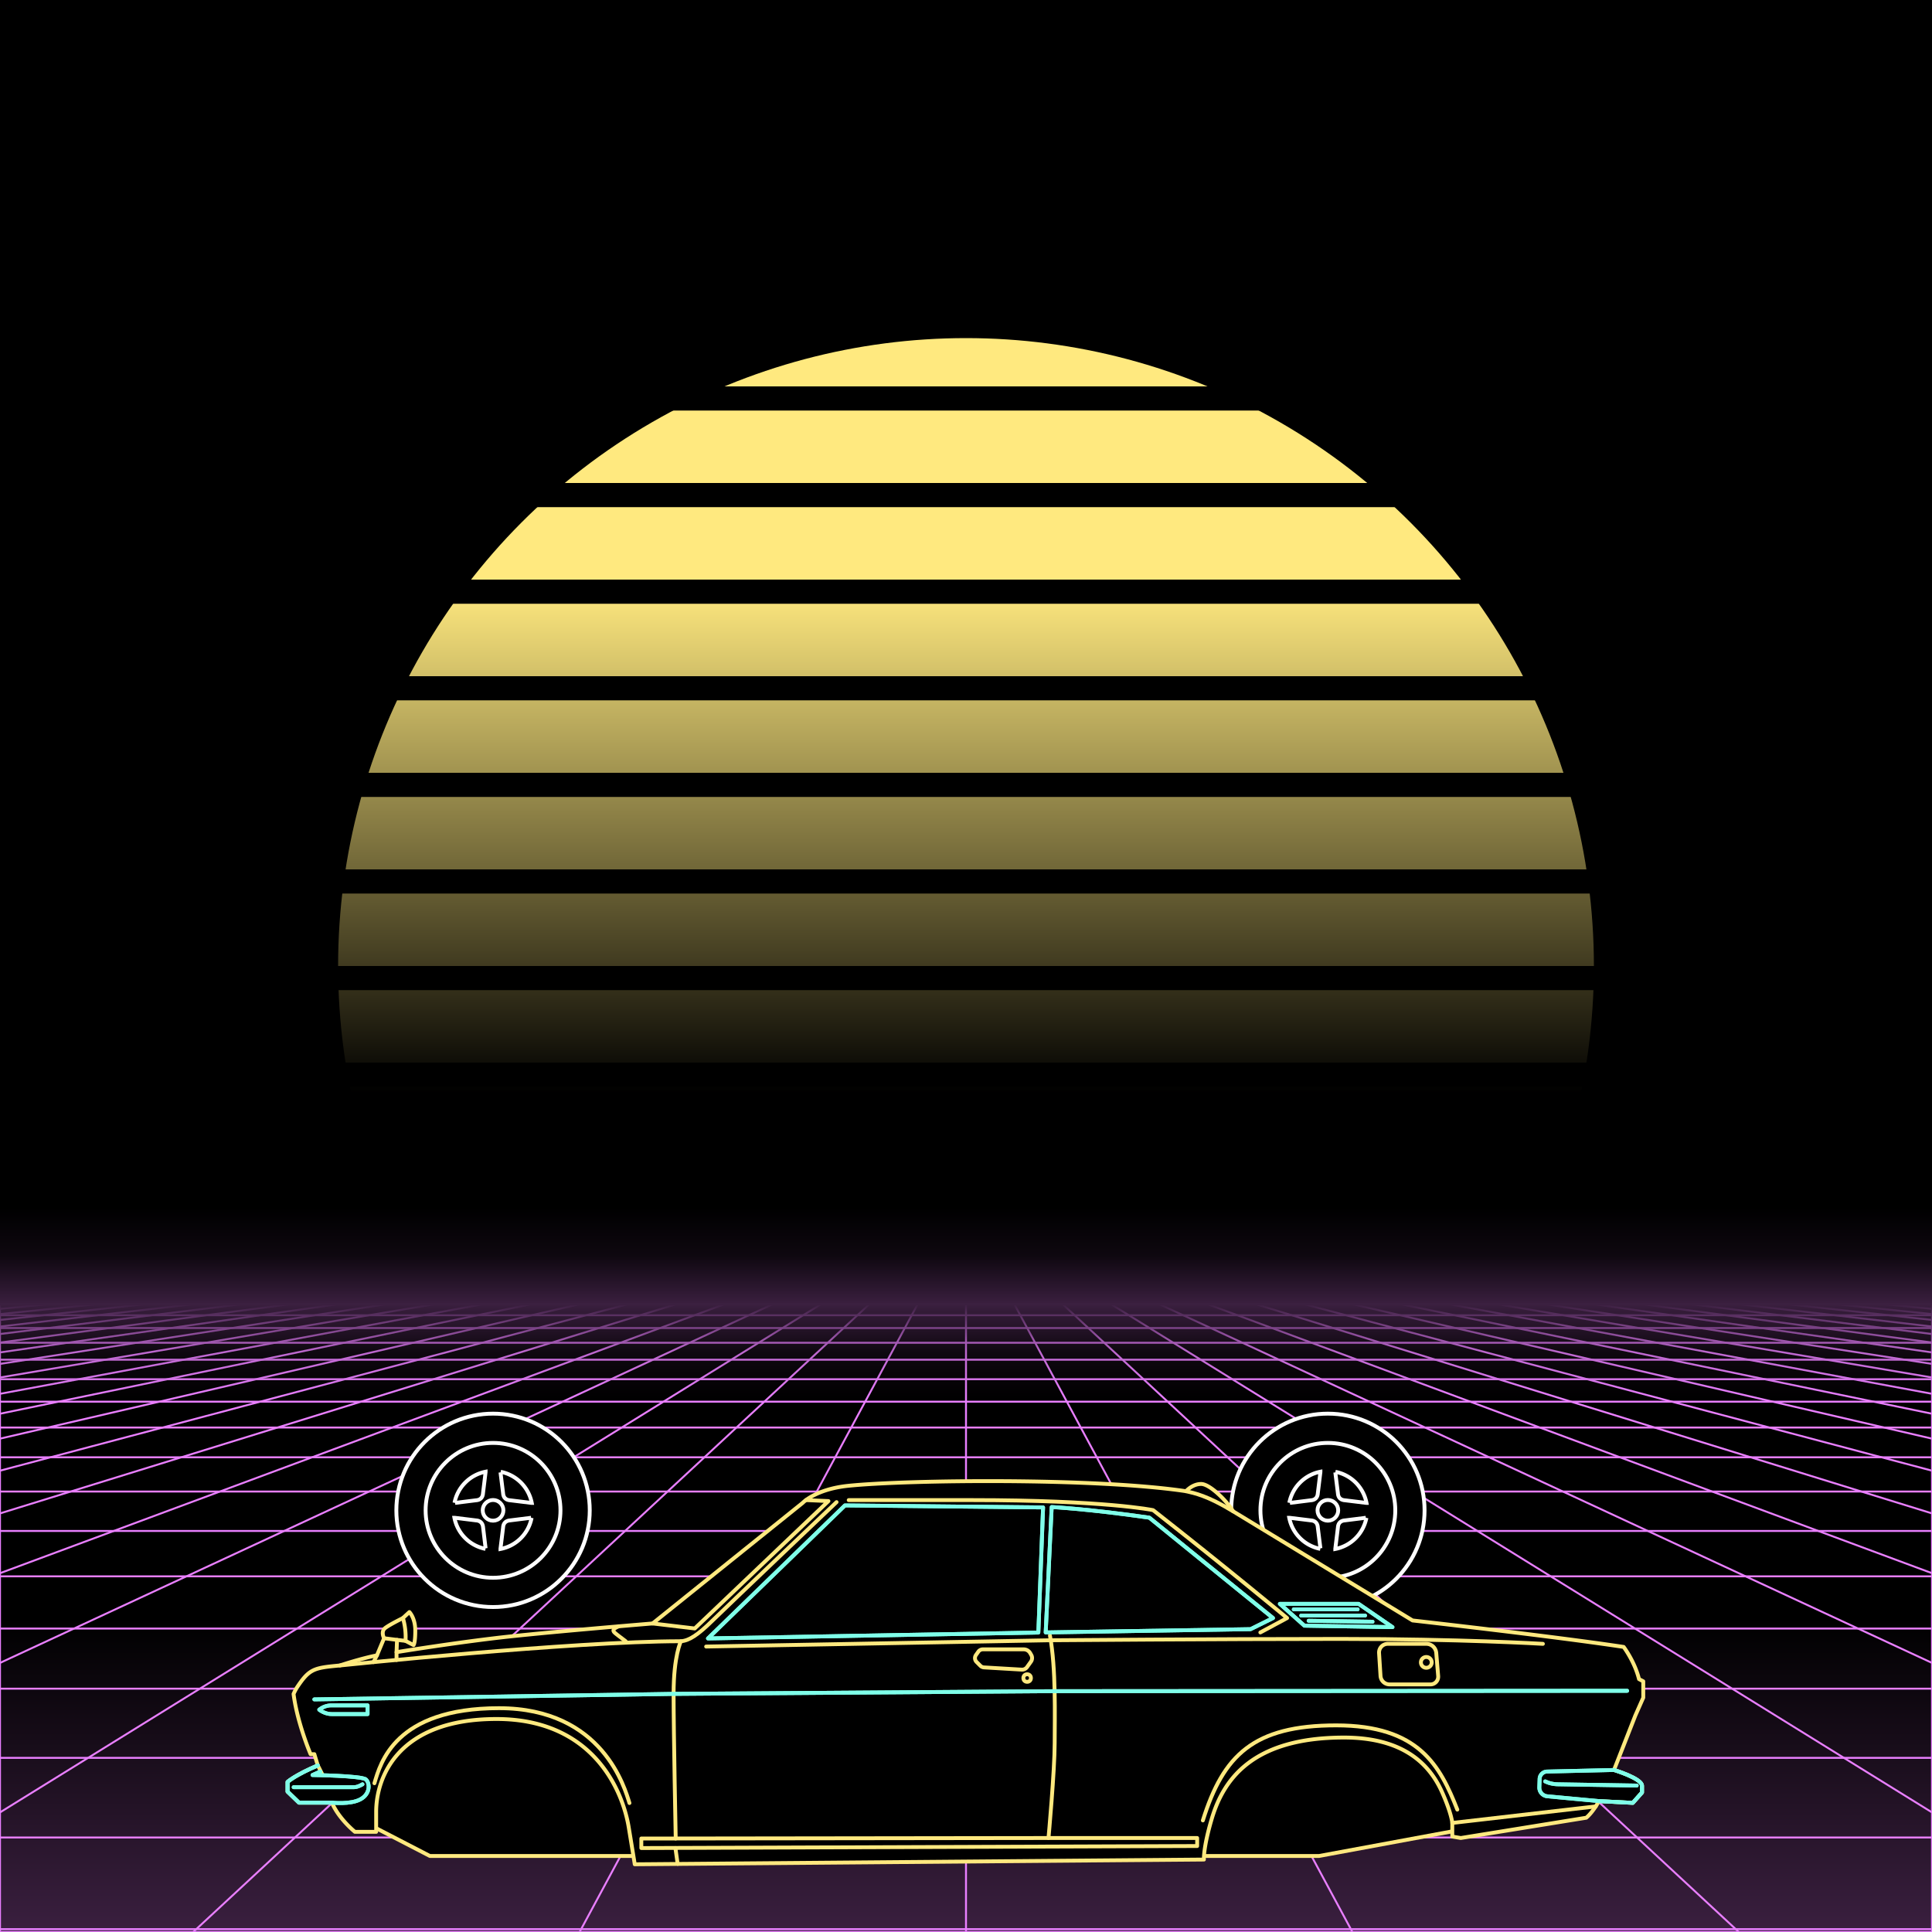 <svg xmlns="http://www.w3.org/2000/svg" viewBox="0 0 2000 2000" width="350" height="350">
    <defs>
        <linearGradient id="moon-grad" x1="0" x2="0" y1="0" y2="1">
            <stop offset="20%" stop-color="#ffe97f" stop-opacity="1"/>
            <stop offset="60%" stop-color="#ffe97f" stop-opacity="0"/>
        </linearGradient>

        <linearGradient id="star-grad" x1="0" y1="0" x2="1" y2="0">
            <stop offset="0%" stop-color="#ffffff" stop-opacity="0"/>
            <stop offset="80%" stop-color="#ffffff" stop-opacity=".5"/>
            <stop offset="100%" stop-color="#ffffff" stop-opacity="1"/>
        </linearGradient>

        <linearGradient id="bg-grad" x1="0" x2="0" y1="0" y2="1">
            <stop offset="25%" stop-color="#3a1f3f" stop-opacity="1"/>
            <stop offset="100%" stop-color="#000000" stop-opacity="1"/>
        </linearGradient>

        <linearGradient id="fog-grad" x1="0" x2="0" y1="0" y2="1">
            <stop offset="0%" stop-color="#3a1f3f" stop-opacity="0"/>
            <stop offset="25%" stop-color="#3a1f3f" stop-opacity=".25"/>
            <stop offset="50%" stop-color="#3a1f3f" stop-opacity="1"/>
            <stop offset="75%" stop-color="#3a1f3f" stop-opacity=".25"/>
            <stop offset="100%" stop-color="#3a1f3f" stop-opacity="0"/>
        </linearGradient>

        <linearGradient id="undergrid-grad" x1="0" x2="0" y1="0" y2="1">
            <stop offset="50%" stop-color="#000000" stop-opacity="1"/>
            <stop offset="100%" stop-color="#3a1f3f" stop-opacity="1"/>
        </linearGradient>

        <linearGradient id="flame-grad" x1="0" x2="1" y1="0" y2="0">
            <stop offset="0%" stop-color="#ffffff" stop-opacity="1"/>
            <stop offset="100%" stop-color="#0000ff" stop-opacity="0"/>
        </linearGradient>

        <linearGradient id="thrust-grad" x1="0" x2="0" y1="0" y2="1">
            <stop offset="0%" stop-color="#ffffff" stop-opacity="1"/>
            <stop offset="25%" stop-color="#ffffff" stop-opacity=".5"/>
            <stop offset="100%" stop-color="#ffffff" stop-opacity="0"/>
        </linearGradient>


        <style>
            #vmount                         {fill:url(#bg-grad); stroke:#e97fff; stroke-width:2px;}
            #sky, #moonstripes              {fill:#000000}
            .background                     {fill:url(#bg-grad); stroke:#e97fff; stroke-width:2px;}
            #mooncircle                     {fill:url(#moon-grad);}
            #grid                           {stroke-width:2px; fill:none; stroke:#e97fff;}
            #star                           {stroke-width:10px; fill:none; stroke:url(#star-grad); stroke-linecap:round;}
            #undergrid                      {fill:url(#undergrid-grad);}
            #fog                            {fill:url(#fog-grad);}
            #pink,#aqua                     {fill:none;  stroke-linecap:round; stroke-linejoin:round; stroke-width:4px;}
            #gleam                          {fill:none;  stroke-linecap:round; stroke-linejoin:round; stroke-width:25px; stroke:white;}
            #pink,#outline,#under           {stroke:#ffe97f;}
            #aqua, #gun, #frontgun          {stroke:#7fffe9;}                    
            #outline,#under,#gun,#frontgun  {fill:#000000; stroke-linecap:round; stroke-linejoin:round; stroke-width:4px;}
            .wheel                          {fill:#000000; stroke:#ffffff; stroke-width:4px;}
            #laser                          {stroke-width:15px; stroke:#7fffe9;}
            

            #gun, #frontgun                 {stroke:#ffffff;}

            #flame        				    {fill:url(#flame-grad); stroke:none; }
            #rocket                         {stroke:#ffffff; stroke-width:4px; fill:#000000;}
            .stripe                         {stroke:#7f0000;}
			#housing 					    {stroke:#ffffff;stroke-width:4px; fill:#000000}

            .jet                            {stroke:#7fffe9; stroke-width:4; fill:#000000}
            .thrust                         {fill:url(#thrust-grad);}

        </style>

    </defs>

    <g id="sky"><rect width="2000" height="2000"/></g>

    <g id="moon">
        <circle id="mooncircle" cx="1000" cy="1000" r="650"/>
        <g id="moonstripes">
            <animateTransform attributeName="transform" type="translate" from="0 50" to="0 150" dur="2s" repeatCount="indefinite"/>
            <rect x="0" y="0"     width="2000" height="25"/><rect x="0" y="100"   width="2000" height="25"/><rect x="0" y="200"   width="2000" height="25"/><rect x="0" y="300"   width="2000" height="25"/><rect x="0" y="400"   width="2000" height="25"/><rect x="0" y="500"   width="2000" height="25"/><rect x="0" y="600"   width="2000" height="25"/><rect x="0" y="700"   width="2000" height="25"/><rect x="0" y="800"   width="2000" height="25"/><rect x="0" y="900"   width="2000" height="25"/><rect x="0" y="1000"  width="2000" height="25"/><rect x="0" y="1100"  width="2000" height="25"/><rect x="0" y="1200"  width="2000" height="25"/>
        </g>
    </g>

    

    <g>
        <rect><animate id="fake" begin="4.9;swipe.end" dur=".1s" attributeName="visibility" from="hide" to="hide"/></rect>
        <path id="star" d="M-2425,799.8c616.2-355.8,1278-560.9,1942.8-627"/>
        <animateTransform id="swipe" attributeName="transform" type="rotate" from="0 0 5000" to="360 0 5000" dur="5s" begin="fake.end"/>
    </g>

    <g id="grid">
        <rect id="undergrid" x="0" y="1350" width="2000" height="650"/>
        <g id="hor">
            <line x1="0" y1="1350" x2="2000" y2="1350"></line><line x1="0" y1="1361.51" x2="2000" y2="1361.51"></line><line x1="0" y1="1374.758" x2="2000" y2="1374.758"></line><line x1="0" y1="1390.006" x2="2000" y2="1390.006"></line><line x1="0" y1="1407.557" x2="2000" y2="1407.557"></line><line x1="0" y1="1427.759" x2="2000" y2="1427.759"></line><line x1="0" y1="1451.01" x2="2000" y2="1451.01"></line><line x1="0" y1="1477.773" x2="2000" y2="1477.773"></line><line x1="0" y1="1508.576" x2="2000" y2="1508.576"></line><line x1="0" y1="1544.031" x2="2000" y2="1544.031"></line><line x1="0" y1="1584.84" x2="2000" y2="1584.84"></line><line x1="0" y1="1631.811" x2="2000" y2="1631.811"></line><line x1="0" y1="1685.874" x2="2000" y2="1685.874"></line><line x1="0" y1="1748.102" x2="2000" y2="1748.102"></line><line x1="0" y1="1819.725" x2="2000" y2="1819.725"></line><line x1="0" y1="1902.163" x2="2000" y2="1902.163"></line><line x1="0" y1="1997.05" x2="2000" y2="1997.05"></line>
        </g>
        <g id="ver">
            <line x1="0" y1="1350" x2="-7000.0" y2="2000"><animate attributeName="x1" values="0;50" dur="100ms" repeatCount="indefinite"/><animate attributeName="x2" values="-7000.0;-6600.0" dur="100ms" repeatCount="indefinite"/></line><line x1="50" y1="1350" x2="-6600.0" y2="2000"><animate attributeName="x1" values="50;100" dur="100ms" repeatCount="indefinite"/><animate attributeName="x2" values="-6600.0;-6200.0" dur="100ms" repeatCount="indefinite"/></line><line x1="100" y1="1350" x2="-6200.0" y2="2000"><animate attributeName="x1" values="100;150" dur="100ms" repeatCount="indefinite"/><animate attributeName="x2" values="-6200.0;-5800.0" dur="100ms" repeatCount="indefinite"/></line><line x1="150" y1="1350" x2="-5800.0" y2="2000"><animate attributeName="x1" values="150;200" dur="100ms" repeatCount="indefinite"/><animate attributeName="x2" values="-5800.0;-5400.0" dur="100ms" repeatCount="indefinite"/></line><line x1="200" y1="1350" x2="-5400.0" y2="2000"><animate attributeName="x1" values="200;250" dur="100ms" repeatCount="indefinite"/><animate attributeName="x2" values="-5400.0;-5000.0" dur="100ms" repeatCount="indefinite"/></line><line x1="250" y1="1350" x2="-5000.0" y2="2000"><animate attributeName="x1" values="250;300" dur="100ms" repeatCount="indefinite"/><animate attributeName="x2" values="-5000.0;-4600.0" dur="100ms" repeatCount="indefinite"/></line><line x1="300" y1="1350" x2="-4600.0" y2="2000"><animate attributeName="x1" values="300;350" dur="100ms" repeatCount="indefinite"/><animate attributeName="x2" values="-4600.0;-4200.0" dur="100ms" repeatCount="indefinite"/></line><line x1="350" y1="1350" x2="-4200.0" y2="2000"><animate attributeName="x1" values="350;400" dur="100ms" repeatCount="indefinite"/><animate attributeName="x2" values="-4200.0;-3800.0" dur="100ms" repeatCount="indefinite"/></line><line x1="400" y1="1350" x2="-3800.0" y2="2000"><animate attributeName="x1" values="400;450" dur="100ms" repeatCount="indefinite"/><animate attributeName="x2" values="-3800.0;-3400.0" dur="100ms" repeatCount="indefinite"/></line><line x1="450" y1="1350" x2="-3400.0" y2="2000"><animate attributeName="x1" values="450;500" dur="100ms" repeatCount="indefinite"/><animate attributeName="x2" values="-3400.0;-3000.0" dur="100ms" repeatCount="indefinite"/></line><line x1="500" y1="1350" x2="-3000.0" y2="2000"><animate attributeName="x1" values="500;550" dur="100ms" repeatCount="indefinite"/><animate attributeName="x2" values="-3000.0;-2600.0" dur="100ms" repeatCount="indefinite"/></line><line x1="550" y1="1350" x2="-2600.0" y2="2000"><animate attributeName="x1" values="550;600" dur="100ms" repeatCount="indefinite"/><animate attributeName="x2" values="-2600.0;-2200.0" dur="100ms" repeatCount="indefinite"/></line><line x1="600" y1="1350" x2="-2200.0" y2="2000"><animate attributeName="x1" values="600;650" dur="100ms" repeatCount="indefinite"/><animate attributeName="x2" values="-2200.0;-1800.0" dur="100ms" repeatCount="indefinite"/></line><line x1="650" y1="1350" x2="-1800.0" y2="2000"><animate attributeName="x1" values="650;700" dur="100ms" repeatCount="indefinite"/><animate attributeName="x2" values="-1800.0;-1400.0" dur="100ms" repeatCount="indefinite"/></line><line x1="700" y1="1350" x2="-1400.0" y2="2000"><animate attributeName="x1" values="700;750" dur="100ms" repeatCount="indefinite"/><animate attributeName="x2" values="-1400.0;-1000.0" dur="100ms" repeatCount="indefinite"/></line><line x1="750" y1="1350" x2="-1000.0" y2="2000"><animate attributeName="x1" values="750;800" dur="100ms" repeatCount="indefinite"/><animate attributeName="x2" values="-1000.0;-600.0" dur="100ms" repeatCount="indefinite"/></line><line x1="800" y1="1350" x2="-600.0" y2="2000"><animate attributeName="x1" values="800;850" dur="100ms" repeatCount="indefinite"/><animate attributeName="x2" values="-600.0;-200.0" dur="100ms" repeatCount="indefinite"/></line><line x1="850" y1="1350" x2="-200.0" y2="2000"><animate attributeName="x1" values="850;900" dur="100ms" repeatCount="indefinite"/><animate attributeName="x2" values="-200.0;200.0" dur="100ms" repeatCount="indefinite"/></line><line x1="900" y1="1350" x2="200.0" y2="2000"><animate attributeName="x1" values="900;950" dur="100ms" repeatCount="indefinite"/><animate attributeName="x2" values="200.0;600.0" dur="100ms" repeatCount="indefinite"/></line><line x1="950" y1="1350" x2="600.0" y2="2000"><animate attributeName="x1" values="950;1000" dur="100ms" repeatCount="indefinite"/><animate attributeName="x2" values="600.0;1000.0" dur="100ms" repeatCount="indefinite"/></line><line x1="1000" y1="1350" x2="1000.0" y2="2000"><animate attributeName="x1" values="1000;1050" dur="100ms" repeatCount="indefinite"/><animate attributeName="x2" values="1000.0;1400.0" dur="100ms" repeatCount="indefinite"/></line><line x1="1050" y1="1350" x2="1400.0" y2="2000"><animate attributeName="x1" values="1050;1100" dur="100ms" repeatCount="indefinite"/><animate attributeName="x2" values="1400.0;1800.0" dur="100ms" repeatCount="indefinite"/></line><line x1="1100" y1="1350" x2="1800.0" y2="2000"><animate attributeName="x1" values="1100;1150" dur="100ms" repeatCount="indefinite"/><animate attributeName="x2" values="1800.0;2200.0" dur="100ms" repeatCount="indefinite"/></line><line x1="1150" y1="1350" x2="2200.0" y2="2000"><animate attributeName="x1" values="1150;1200" dur="100ms" repeatCount="indefinite"/><animate attributeName="x2" values="2200.0;2600.0" dur="100ms" repeatCount="indefinite"/></line><line x1="1200" y1="1350" x2="2600.0" y2="2000"><animate attributeName="x1" values="1200;1250" dur="100ms" repeatCount="indefinite"/><animate attributeName="x2" values="2600.0;3000.0" dur="100ms" repeatCount="indefinite"/></line><line x1="1250" y1="1350" x2="3000.0" y2="2000"><animate attributeName="x1" values="1250;1300" dur="100ms" repeatCount="indefinite"/><animate attributeName="x2" values="3000.0;3400.0" dur="100ms" repeatCount="indefinite"/></line><line x1="1300" y1="1350" x2="3400.0" y2="2000"><animate attributeName="x1" values="1300;1350" dur="100ms" repeatCount="indefinite"/><animate attributeName="x2" values="3400.0;3800.0" dur="100ms" repeatCount="indefinite"/></line><line x1="1350" y1="1350" x2="3800.0" y2="2000"><animate attributeName="x1" values="1350;1400" dur="100ms" repeatCount="indefinite"/><animate attributeName="x2" values="3800.0;4200.0" dur="100ms" repeatCount="indefinite"/></line><line x1="1400" y1="1350" x2="4200.0" y2="2000"><animate attributeName="x1" values="1400;1450" dur="100ms" repeatCount="indefinite"/><animate attributeName="x2" values="4200.0;4600.0" dur="100ms" repeatCount="indefinite"/></line><line x1="1450" y1="1350" x2="4600.0" y2="2000"><animate attributeName="x1" values="1450;1500" dur="100ms" repeatCount="indefinite"/><animate attributeName="x2" values="4600.0;5000.0" dur="100ms" repeatCount="indefinite"/></line><line x1="1500" y1="1350" x2="5000.0" y2="2000"><animate attributeName="x1" values="1500;1550" dur="100ms" repeatCount="indefinite"/><animate attributeName="x2" values="5000.0;5400.0" dur="100ms" repeatCount="indefinite"/></line><line x1="1550" y1="1350" x2="5400.0" y2="2000"><animate attributeName="x1" values="1550;1600" dur="100ms" repeatCount="indefinite"/><animate attributeName="x2" values="5400.0;5800.0" dur="100ms" repeatCount="indefinite"/></line><line x1="1600" y1="1350" x2="5800.0" y2="2000"><animate attributeName="x1" values="1600;1650" dur="100ms" repeatCount="indefinite"/><animate attributeName="x2" values="5800.0;6200.0" dur="100ms" repeatCount="indefinite"/></line><line x1="1650" y1="1350" x2="6200.0" y2="2000"><animate attributeName="x1" values="1650;1700" dur="100ms" repeatCount="indefinite"/><animate attributeName="x2" values="6200.0;6600.0" dur="100ms" repeatCount="indefinite"/></line><line x1="1700" y1="1350" x2="6600.0" y2="2000"><animate attributeName="x1" values="1700;1750" dur="100ms" repeatCount="indefinite"/><animate attributeName="x2" values="6600.0;7000.0" dur="100ms" repeatCount="indefinite"/></line><line x1="1750" y1="1350" x2="7000.0" y2="2000"><animate attributeName="x1" values="1750;1800" dur="100ms" repeatCount="indefinite"/><animate attributeName="x2" values="7000.0;7400.0" dur="100ms" repeatCount="indefinite"/></line><line x1="1800" y1="1350" x2="7400.0" y2="2000"><animate attributeName="x1" values="1800;1850" dur="100ms" repeatCount="indefinite"/><animate attributeName="x2" values="7400.0;7800.0" dur="100ms" repeatCount="indefinite"/></line><line x1="1850" y1="1350" x2="7800.0" y2="2000"><animate attributeName="x1" values="1850;1900" dur="100ms" repeatCount="indefinite"/><animate attributeName="x2" values="7800.0;8200.0" dur="100ms" repeatCount="indefinite"/></line><line x1="1900" y1="1350" x2="8200.0" y2="2000"><animate attributeName="x1" values="1900;1950" dur="100ms" repeatCount="indefinite"/><animate attributeName="x2" values="8200.0;8600.0" dur="100ms" repeatCount="indefinite"/></line><line x1="1950" y1="1350" x2="8600.0" y2="2000"><animate attributeName="x1" values="1950;2000" dur="100ms" repeatCount="indefinite"/><animate attributeName="x2" values="8600.0;9000.0" dur="100ms" repeatCount="indefinite"/></line><line x1="2000" y1="1350" x2="9000.0" y2="2000"><animate attributeName="x1" values="2000;2050" dur="100ms" repeatCount="indefinite"/><animate attributeName="x2" values="9000.0;9400.0" dur="100ms" repeatCount="indefinite"/></line>
        </g>
    </g>

    <rect id="fog" x="0" y="1250" width="2000" height="200"/>
    <g id="car">
        
        <g id="under-and-gleam">
            <animateTransform attributeName="transform" type="translate" keyTimes="0;.5;1" values="0,-330;0,-340;0,-330" dur="1.5s" repeatCount="indefinite"/>
            
            
            <polygon id="under" points="1513.1 1894 1365.5 1921.3 445 1921.3 375.2 1885.2 380.5 1798.2 508.8 1720.6 906.4 1720.6 1350.9 1722.7 1615.4 1786.1 1513.1 1894"></polygon>
            <mask id="gleam-mask"><g><animateTransform attributeName="transform" type="translate" from="0 0" to="2000 0" dur="500ms" begin="fake.end+50ms"/><rect x="-150" y="0" width="250" height="2000" fill="white"/></g></mask>            
            <g mask="url(#gleam-mask)"><path d="M303.9,1753.6a48.2,48.2,0,0,1,3.3-6.4c13.1-19.9,17.8-20.6,44.6-23.1,0,0,21.2-7.1,38.4-10.5l7.4-17.7s-3.8-6.9,1.3-10.7,18.2-10.2,18.2-10.2l6.7-6.2s6.1,6.1,6.1,19.2-1.8,15-1.8,15l-8.3-4.4-8.8-1-.5,12.7s64.3-10.5,116-16.1,149.1-13.6,149.1-13.6l155.3-124.8s13.2-14.2,47.2-17.7c60.2-6.2,255.6-8.5,349.7,5.6,0,0,6.4-7.5,15.6-7.5s27,18.1,33.1,28.3l185.8,113s145.8,16.4,218.5,27.4c0,0,11.3,14.9,15.9,33.3l4.4,2.3" id="gleam"></path></g>                
        </g>
        <g id="wheels" transform="translate(0,-330)">
            <g id="front-wheel" class="wheel"><animateTransform attributeName="transform" attributeType="XML" type="rotate" from="360 510.4 1893.5" to="0 510.4 1893.5" dur=".5s" repeatCount="indefinite"/><g id="front"><circle cx="510.4" cy="1893.5" r="100.1"></circle><circle cx="510.4" cy="1893.5" r="69.8"></circle><circle cx="510.4" cy="1893.5" r="10.7"></circle><path d="M518.1,1854.2l2.7,21.6c.3,4.5,2.9,7,7.3,7.3l22,2.7h.4a40.9,40.9,0,0,0-32.2-32.2"></path><path d="M471.1,1885.8l21.6-2.7c4.5-.3,7-2.8,7.3-7.3l2.7-22v-.3a40.8,40.8,0,0,0-32.2,32.2"></path><path d="M502.7,1932.8l-2.6-21.6c-.4-4.5-2.9-7-7.4-7.3l-22-2.7h-.3a40.7,40.7,0,0,0,32.2,32.2"></path><path d="M549.8,1901.2l-21.7,2.7c-4.4.3-7,2.8-7.3,7.3l-2.7,22v.3a40.5,40.5,0,0,0,32.2-32.2"></path></g></g>
            <g id="middle-wheel" class="wheel"><animateTransform attributeName="transform" attributeType="XML" type="rotate" from="360  " to="0  " dur=".5s" repeatCount="indefinite"/></g>
            <g id="rear-wheel" class="wheel"><animateTransform attributeName="transform" attributeType="XML" type="rotate" from="360 1374.6 1893.5" to="0 1374.6 1893.5" dur=".5s" repeatCount="indefinite"/><g id="rear"><circle cx="1374.6" cy="1893.5" r="100.1"></circle><circle cx="1374.6" cy="1893.5" r="69.8"></circle><circle cx="1374.6" cy="1893.5" r="10.7"></circle><path d="M1382.3,1854.2l2.7,21.6c.3,4.5,2.8,7,7.3,7.3l22,2.7h.3a40.7,40.7,0,0,0-32.2-32.2"></path><path d="M1335.3,1885.8l21.6-2.7c4.5-.3,7-2.8,7.3-7.3l2.7-22v-.3a40.7,40.7,0,0,0-32.2,32.2"></path><path d="M1366.9,1932.8l-2.7-21.6c-.3-4.5-2.8-7-7.3-7.3l-22-2.7h-.3a40.7,40.7,0,0,0,32.2,32.2"></path><path d="M1413.9,1901.2l-21.6,2.7c-4.5.3-7,2.8-7.3,7.3l-2.7,22v.3a40.7,40.7,0,0,0,32.2-32.2"></path></g></g>
        </g>

        

        <g id="body">
            <animateTransform attributeName="transform" type="translate" keyTimes="0;.5;1" values="0,-330;0,-340;0,-330" dur="1.5s" repeatCount="indefinite"/>
            <path d="M411,1697.6l-.5,12.7s64.3-10.5,116-16.1,149.1-13.6,149.1-13.6l155.3-124.8s13.2-14.2,47.2-17.7c60.2-6.2,255.6-8.5,349.7,5.6,0,0,6.4-7.5,15.6-7.5s27,18.1,33.1,28.3l185.8,113s145.8,16.4,218.5,27.4c0,0,11.3,14.9,15.9,33.3l4.4,2.3v16.9l-8.2,18.5-22.1,56.4s29,8.7,29,16.4v6.9l-9.5,10.7-35.1-1.8s-5.9,11.1-13.1,17.2l-129.9,21-8.8-1.5v-14.1s-.7-9.6-10.4-31.5c-15.3-34.6-46.2-56.9-101.7-56.9-95,0-125,43.5-137.1,84.8-8.8,30-7.9,41.5-7.9,41.5l-589.2,4.9s-2.8-17.4-6.1-37.4c-6.2-39.3-37.4-113-137-113-102.2,0-124.6,60.4-124.6,96.1v20.7h-22s-16.6-13.3-23.8-30.2H309.5l-11.8-11.4v-10.1s8-7.2,31.3-17l-3.6-11.7h-3.9s-13.8-32.3-17.6-62.3a48.2,48.2,0,0,1,3.3-6.4c13.1-19.9,17.8-20.6,44.6-23.1,0,0,21.2-7.1,38.4-10.5l7.4-17.7s-3.8-6.9,1.3-10.7,18.2-10.2,18.2-10.2l6.7-6.2s6.1,6.1,6.1,19.2-1.8,15-1.8,15l-8.3-4.4Z" id="outline"></path>
            <g id="pink"><line x1="329" x2="334" y1="1827.6" y2="1837.5"></line><path d="M1427.6,1711.2l1.5,23.6a9.4,9.4,0,0,0,9.5,8.9h42.2a8,8,0,0,0,8-8.7l-2-23.9a10.3,10.3,0,0,0-10.2-9.4h-40A9,9,0,0,0,1427.6,1711.2Z"></path><circle cx="1476.5" cy="1720.9" r="5.6"></circle><path d="M1597.2,1701.7s-85-5.1-209.6-5.1-300.7,1.4-300.7,1.4L731,1704.5"></path><path d="M640.6,1683.5c-10,4.1-4.4,6.4,0,10.1l7.1,5.4"></path><path d="M351.8,1724.1S592.6,1699,704.9,1699c0,0-7.6,14.9-7.6,54.5s2.2,149.7,2.2,149.7l385.9-.5s6.4-69.9,6.4-98.2,1.5-76.9-4.9-111.4"></path><polyline points="1085.4 1902.7 1239.3 1902.7 1239.3 1911 663.9 1913.1 663.9 1903.2 699.5 1903.2"></polyline><line x1="699.2" x2="701.5" y1="1913.1" y2="1929.5"></line><path d="M387.6,1846c6.2-20.9,21.1-77.7,128.9-77.7s130.5,83.6,135.1,98.2"></path><line x1="410.5" x2="410.5" y1="1710.3" y2="1718.4"></line><line x1="390.2" x2="386.6" y1="1713.6" y2="1720.6"></line><line x1="397.6" x2="411" y1="1695.9" y2="1697.6"></line><path d="M417.1,1675a69,69,0,0,1,2.7,23.6"></path><polyline points="675.6 1680.6 719.2 1685.8 857.6 1553.9 834.3 1552.9"></polyline><path d="M878.6,1552.9h127.8c137.6,0,187.3,10.4,187.3,10.4,75.9,59.5,138.7,111.7,138.7,111.7l-27.7,14.9"></path><path d="M1227.8,1543.7c8.7,2,22.1,4.6,48.7,20.8"></path><line x1="1503.4" x2="1651.9" y1="1887.1" y2="1870"></line><path d="M1508.6,1873.3c-17.9-45.4-39.7-87.2-125.4-87.2s-116.9,31-138,98.4"></path><path d="M1017.5,1707.4h42.3a7.8,7.8,0,0,1,6.6,3.8l1.2,2.1a6.4,6.4,0,0,1-.5,7l-4,5.6a6.3,6.3,0,0,1-5.3,2.5l-39-2.3a5.6,5.6,0,0,1-3.9-1.7l-3.9-3.9a5.6,5.6,0,0,1-.7-7.2l2.4-3.4A5.8,5.8,0,0,1,1017.5,1707.4Z"></path><circle cx="1063.3" cy="1737.1" r="3.9"></circle><path d="M704.9,1699c8.5-.6,17.5-6.5,32.8-21.5S866,1555,866,1555"></path></g>
            <g id="aqua"><polygon points="732.9 1696.1 874.7 1558.4 1079.8 1560.5 1074.9 1690 732.9 1696.1"></polygon><path d="M1082.5,1689.9l6.2-129.8s37.5,1.8,101.1,11l128,103.9-23.2,11.5Z"></path><polygon points="1324.9 1660.3 1350.3 1682.9 1441.5 1684.4 1406.4 1660.3 1324.9 1660.3"></polygon><line x1="1339.3" x2="1405.4" y1="1666" y2="1666"></line><line x1="1347" x2="1413.1" y1="1672.4" y2="1672.4"></line><line x1="1354.7" x2="1420.8" y1="1677.8" y2="1678.8"></line><polyline points="325.4 1759.2 697.3 1753.5 1091.4 1750.7 1684.4 1750.3"></polyline><path d="M380.5,1765.4v9H343.2c-7.1,0-12.7-4.5-12.7-4.5a20.1,20.1,0,0,1,12.8-4.5Z"></path><path d="M343.6,1866.1H309.5l-11.8-11.4v-10.1s8-7.2,31.3-17" id="outline-2"></path><path d="M1670.8,1832.3s29,8.7,29,16.4v6.9l-9.5,10.7-35.1-1.8" id="outline-3"></path><path d="M1670.8,1832.3l-69.3,1.6a7.9,7.9,0,0,0-7.7,7.7l-.3,8.7a9.1,9.1,0,0,0,8.2,9.2l53.5,5"></path><path d="M1694.3,1848.4l-81.4-1.3a32.6,32.6,0,0,1-10.7-1.9l-2.6-1.1"></path><path d="M331.5,1833.9l-8,3.6s51.1.7,55.3,4.6,4.7,14.8-5.6,20.5-29.6,3.5-29.6,3.5"></path><path d="M304,1850.1h62.5c4,0,8.7-3,8.7-3"></path><polygon points="732.9 1696.1 874.7 1558.4 1079.8 1560.5 1074.9 1690 732.9 1696.1"></polygon><path d="M1082.5,1689.9l6.2-129.8s37.5,1.8,101.1,11l128,103.9-23.2,11.5Z"></path><polygon points="1324.9 1660.3 1350.3 1682.9 1441.5 1684.4 1406.4 1660.3 1324.9 1660.3"></polygon><line x1="1339.3" x2="1405.4" y1="1666" y2="1666"></line><line x1="1347" x2="1413.1" y1="1672.4" y2="1672.4"></line><line x1="1354.7" x2="1420.8" y1="1677.8" y2="1678.8"></line><polyline points="325.4 1759.2 697.3 1753.5 1091.4 1750.7 1684.4 1750.3"></polyline><path d="M380.5,1765.4v9H343.2c-7.1,0-12.7-4.5-12.7-4.5a20.1,20.1,0,0,1,12.8-4.5Z"></path><path d="M343.6,1866.1H309.5l-11.8-11.4v-10.1s8-7.2,31.3-17" id="outline-4"></path><path d="M1670.8,1832.3s29,8.7,29,16.4v6.9l-9.5,10.7-35.1-1.8" id="outline-5"></path><path d="M1670.8,1832.3l-69.3,1.6a7.9,7.9,0,0,0-7.7,7.7l-.3,8.7a9.1,9.1,0,0,0,8.2,9.2l53.5,5"></path><path d="M1694.3,1848.4l-81.4-1.3a32.6,32.6,0,0,1-10.7-1.9l-2.6-1.1"></path><path d="M331.5,1833.9l-8,3.6s51.1.7,55.3,4.6,4.7,14.8-5.6,20.5-29.6,3.5-29.6,3.5"></path><path d="M304,1850.1h62.5c4,0,8.7-3,8.7-3"></path></g>
        </g>
    </g>
</svg>
